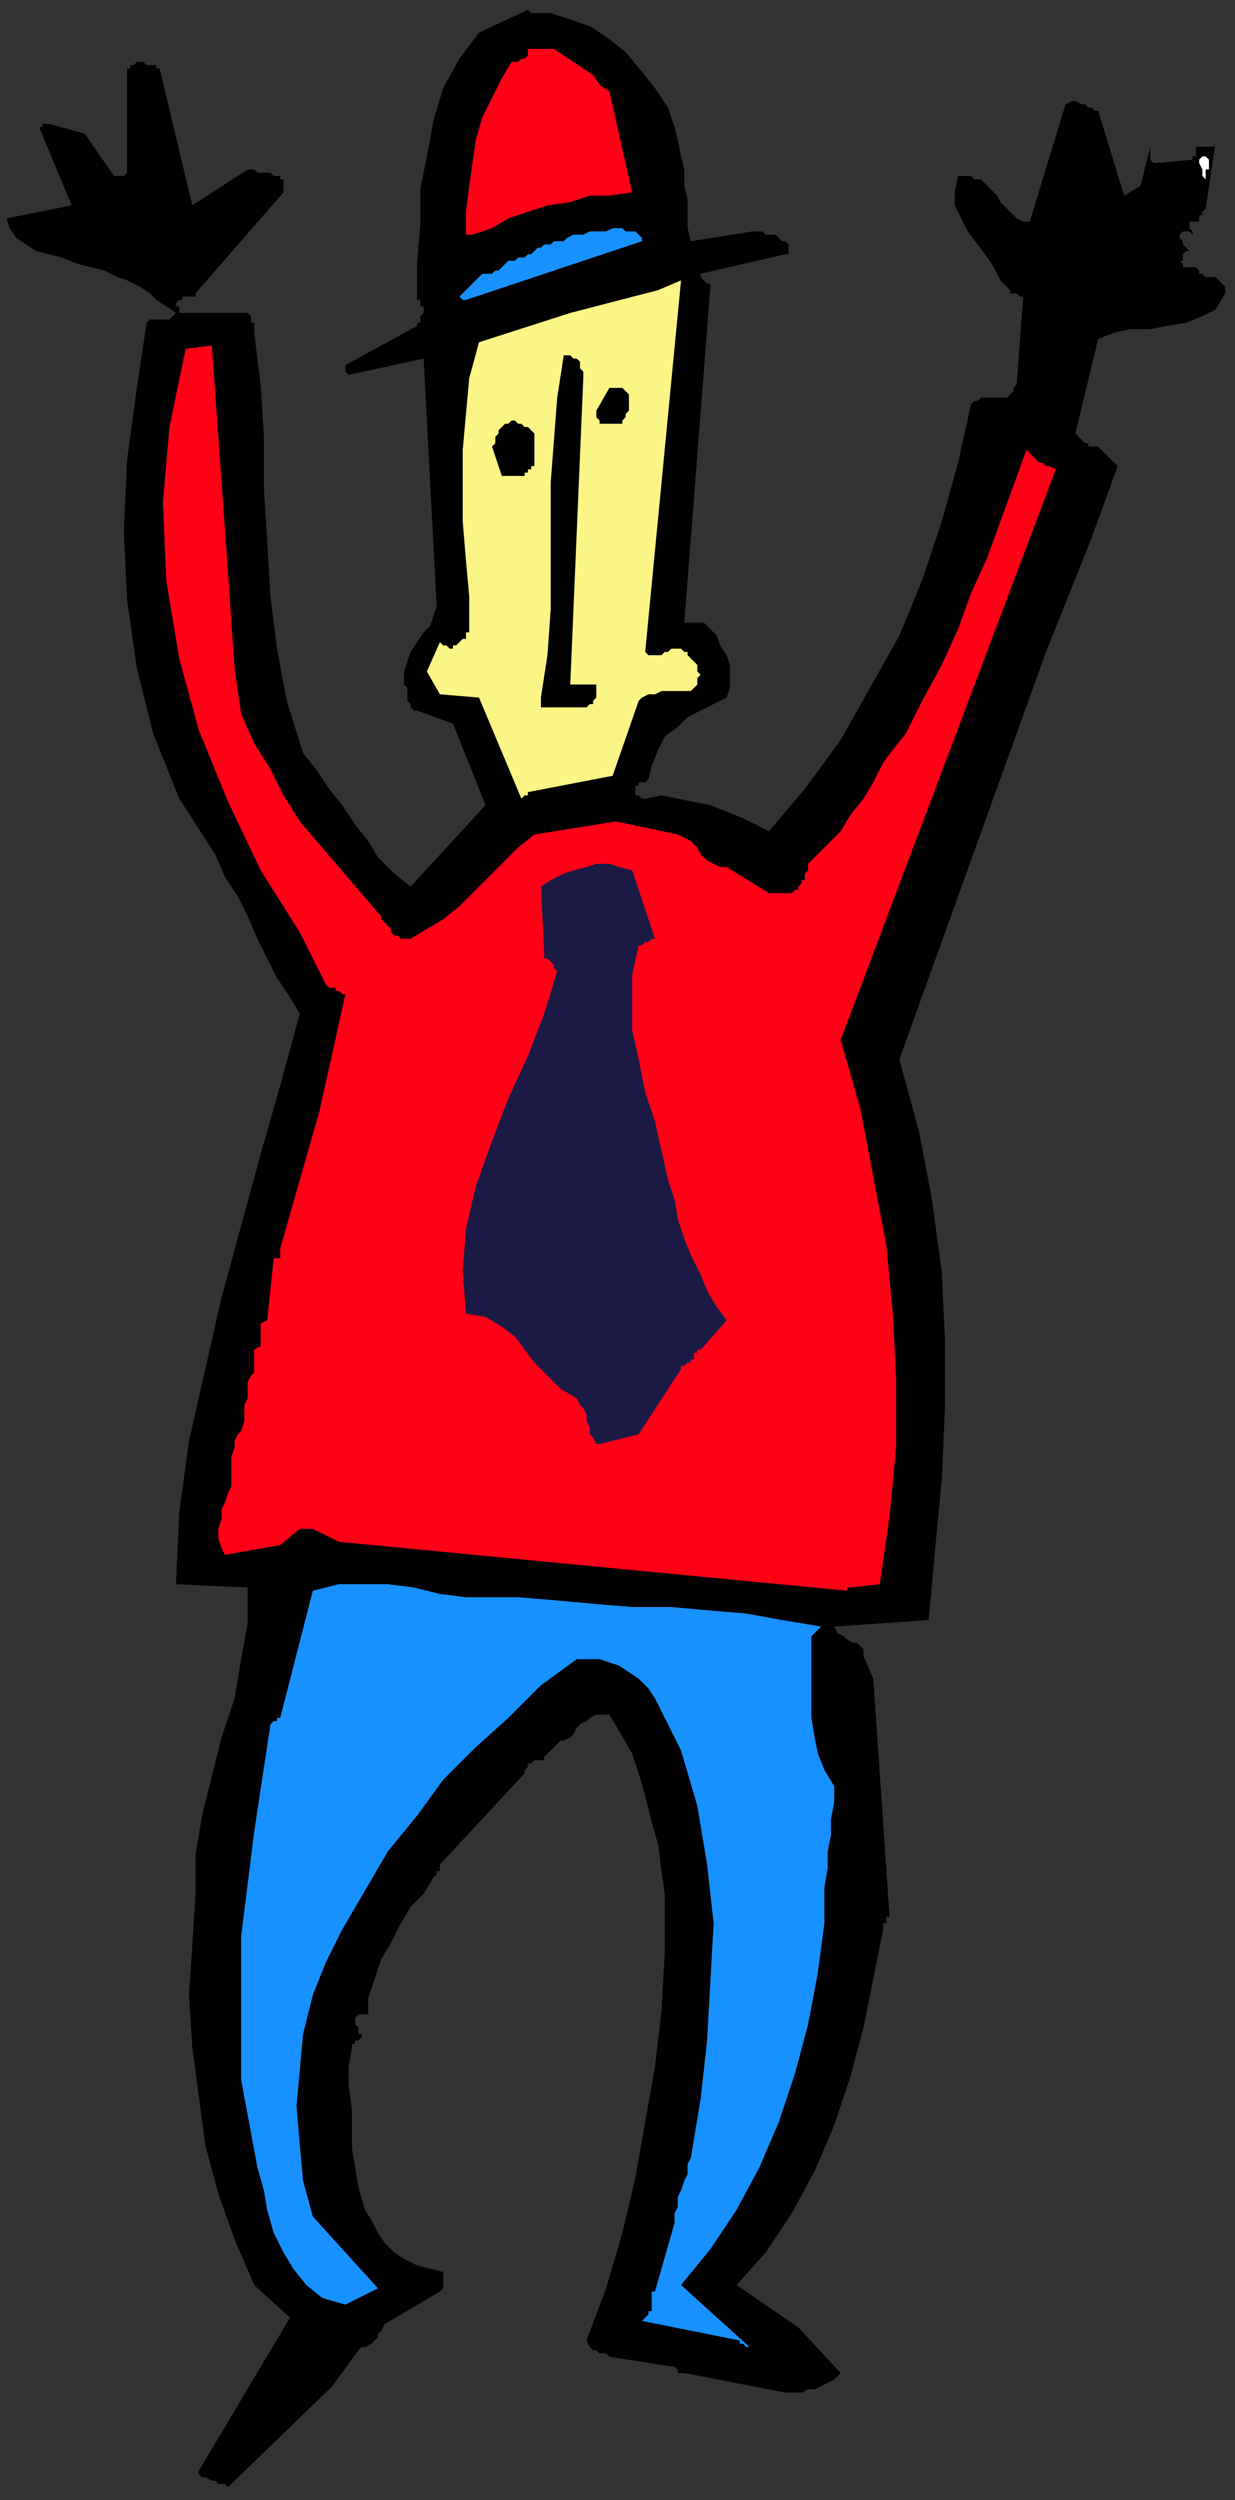 <?xml version="1.0" encoding="UTF-8" standalone="no"?>
<svg
   xmlns:dc="http://purl.org/dc/elements/1.1/"
   xmlns:cc="http://creativecommons.org/ns#"
   xmlns:rdf="http://www.w3.org/1999/02/22-rdf-syntax-ns#"
   xmlns:svg="http://www.w3.org/2000/svg"
   xmlns="http://www.w3.org/2000/svg"
   xmlns:sodipodi="http://sodipodi.sourceforge.net/DTD/sodipodi-0.dtd"
   xmlns:inkscape="http://www.inkscape.org/namespaces/inkscape"
   version="1.0"
   width="100.277mm"
   height="202.935mm"
   id="svg29"
   sodipodi:docname="CMEN184.WMF">
  <rect width="100%" height="100%" fill="#333333" stroke="none"/>
  <sodipodi:namedview
     pagecolor="#ffffff"
     bordercolor="#666666"
     borderopacity="1"
     objecttolerance="10"
     gridtolerance="10"
     guidetolerance="10"
     inkscape:pageopacity="0"
     inkscape:pageshadow="2"
     inkscape:window-width="640"
     inkscape:window-height="480"
     id="namedview31" />
  <defs
     id="defs3">
    <pattern
       id="WMFhbasepattern"
       patternUnits="userSpaceOnUse"
       width="6"
       height="6"
       x="0"
       y="0" />
  </defs>
  <path
     style="fill:none;stroke:none;"
     d="  M 0,0   L 378,0   L 378,766   L 0,766   z "
     id="path5" />
  <path
     style="fill:#000000;fill-rule:evenodd;fill-opacity:1;stroke:none;"
     d="  M 71,762   L 102,732   L 110,721   L 111,720   L 112,720   L 114,719   L 115,718   L 116,717   L 116,716   L 117,715   L 118,713   L 135,703   L 135,703   L 136,702   L 136,701   L 136,701   L 136,700   L 136,699   L 136,698   L 136,697   L 132,696   L 128,695   L 124,693   L 121,691   L 118,688   L 116,685   L 114,681   L 112,678   L 110,671   L 109,665   L 108,659   L 108,653   L 108,647   L 107,640   L 107,634   L 108,628   L 108,628   L 108,627   L 108,627   L 109,627   L 109,626   L 110,626   L 110,626   L 111,625   L 111,624   L 110,624   L 110,623   L 110,622   L 109,621   L 109,620   L 109,619   L 110,618   L 110,618   L 111,618   L 111,618   L 112,618   L 112,618   L 113,618   L 113,619   L 113,619   L 113,613   L 115,607   L 117,601   L 120,596   L 123,590   L 126,585   L 130,581   L 133,576   L 133,576   L 134,575   L 134,575   L 134,574   L 135,574   L 135,573   L 135,572   L 135,572   L 161,544   L 161,543   L 162,542   L 162,541   L 163,541   L 164,540   L 164,540   L 165,540   L 167,540   L 167,539   L 168,538   L 169,537   L 170,536   L 171,535   L 172,534   L 173,534   L 175,533   L 176,532   L 177,530   L 178,529   L 180,528   L 181,527   L 183,526   L 185,526   L 187,526   L 190,531   L 194,538   L 196,544   L 198,551   L 200,559   L 202,566   L 203,574   L 204,581   L 204,599   L 203,617   L 201,634   L 198,651   L 195,668   L 191,685   L 186,702   L 180,718   L 181,720   L 181,720   L 182,721   L 183,721   L 184,722   L 185,722   L 186,722   L 187,723   L 206,726   L 207,726   L 207,726   L 208,727   L 208,727   L 208,727   L 208,728   L 209,728   L 210,728   L 241,734   L 244,734   L 246,734   L 248,733   L 250,733   L 252,732   L 254,731   L 256,730   L 258,728   L 245,714   L 226,701   L 235,691   L 243,679   L 250,666   L 256,652   L 261,637   L 265,622   L 268,607   L 271,592   L 271,591   L 271,590   L 272,590   L 272,589   L 272,588   L 273,588   L 273,588   L 273,588   L 268,515   L 265,508   L 265,506   L 264,505   L 263,504   L 262,504   L 260,503   L 259,502   L 257,501   L 256,499   L 285,497   L 287,475   L 289,454   L 290,432   L 290,411   L 289,390   L 286,368   L 282,347   L 276,325   L 321,200   L 335,165   L 343,143   L 337,137   L 336,137   L 335,137   L 334,137   L 334,136   L 333,136   L 332,135   L 331,134   L 330,133   L 337,104   L 342,102   L 347,101   L 353,101   L 358,100   L 364,99   L 369,97   L 373,95   L 376,90   L 376,90   L 376,89   L 376,89   L 376,88   L 376,88   L 375,87   L 375,87   L 374,86   L 374,86   L 374,86   L 373,85   L 372,85   L 371,85   L 370,85   L 369,84   L 368,84   L 368,83   L 368,83   L 367,82   L 366,82   L 366,82   L 365,82   L 364,82   L 363,82   L 363,81   L 362,80   L 363,80   L 363,79   L 363,78   L 364,77   L 364,77   L 365,77   L 365,77   L 364,76   L 364,76   L 363,75   L 363,74   L 362,73   L 362,72   L 363,71   L 363,71   L 363,71   L 364,71   L 364,71   L 365,71   L 365,71   L 366,72   L 366,72   L 366,72   L 366,71   L 366,71   L 366,71   L 365,70   L 365,70   L 365,69   L 365,68   L 366,68   L 366,68   L 367,68   L 367,68   L 367,67   L 367,67   L 367,68   L 368,68   L 368,68   L 368,67   L 368,67   L 368,66   L 369,66   L 369,65   L 370,64   L 370,64   L 373,44   L 373,45   L 372,45   L 371,45   L 371,45   L 370,45   L 369,45   L 368,45   L 367,45   L 367,46   L 367,46   L 367,46   L 367,47   L 367,47   L 367,48   L 366,48   L 366,49   L 355,50   L 355,50   L 354,50   L 353,49   L 353,49   L 353,48   L 353,47   L 353,46   L 353,45   L 350,57   L 345,60   L 337,34   L 336,34   L 335,33   L 334,33   L 333,32   L 332,32   L 330,31   L 329,31   L 327,32   L 316,68   L 314,68   L 312,67   L 311,66   L 310,65   L 308,63   L 307,62   L 306,60   L 305,59   L 304,58   L 303,57   L 302,56   L 301,55   L 299,55   L 298,54   L 296,54   L 294,54   L 293,59   L 293,63   L 295,67   L 297,71   L 300,75   L 303,79   L 305,82   L 307,86   L 308,87   L 309,88   L 310,89   L 310,90   L 311,90   L 312,90   L 313,91   L 314,91   L 312,118   L 311,119   L 311,120   L 310,121   L 309,122   L 308,122   L 307,122   L 306,122   L 304,122   L 304,122   L 303,122   L 302,122   L 301,122   L 300,123   L 299,123   L 299,123   L 298,124   L 294,142   L 289,160   L 283,178   L 276,195   L 267,211   L 258,227   L 247,242   L 236,255   L 232,253   L 228,251   L 223,249   L 218,247   L 213,246   L 208,245   L 203,244   L 198,245   L 197,245   L 196,244   L 196,244   L 195,244   L 195,243   L 195,243   L 195,242   L 195,241   L 195,241   L 196,241   L 196,240   L 196,240   L 197,240   L 197,240   L 198,240   L 199,239   L 200,235   L 202,230   L 204,226   L 208,223   L 211,220   L 215,218   L 219,216   L 223,214   L 224,211   L 224,207   L 224,204   L 223,201   L 221,198   L 220,195   L 218,193   L 216,191   L 215,191   L 215,191   L 214,191   L 213,191   L 212,191   L 212,191   L 211,191   L 210,191   L 218,88   L 218,88   L 218,87   L 217,87   L 217,87   L 216,86   L 216,86   L 215,85   L 215,84   L 241,78   L 242,78   L 242,78   L 242,77   L 242,77   L 242,76   L 242,76   L 242,75   L 241,74   L 240,74   L 239,73   L 238,72   L 237,72   L 235,72   L 234,71   L 233,71   L 231,71   L 212,74   L 211,70   L 211,65   L 211,61   L 210,57   L 210,52   L 209,48   L 208,43   L 207,39   L 205,33   L 201,27   L 197,22   L 192,16   L 187,12   L 181,8   L 175,6   L 169,4   L 168,4   L 167,4   L 166,4   L 165,4   L 164,4   L 164,4   L 163,4   L 162,3   L 147,10   L 141,18   L 136,27   L 133,37   L 131,48   L 129,58   L 129,69   L 128,80   L 128,91   L 128,91   L 128,91   L 128,91   L 128,92   L 129,92   L 129,93   L 129,94   L 130,94   L 130,95   L 130,96   L 129,97   L 129,97   L 129,98   L 129,99   L 128,99   L 128,100   L 106,112   L 106,112   L 106,112   L 106,113   L 106,113   L 106,114   L 106,114   L 106,114   L 107,115   L 130,110   L 134,186   L 133,189   L 132,192   L 130,194   L 128,197   L 126,200   L 125,203   L 124,206   L 124,210   L 125,211   L 125,213   L 125,214   L 125,215   L 126,216   L 126,217   L 127,218   L 128,218   L 139,222   L 149,247   L 126,272   L 121,268   L 116,263   L 113,258   L 109,253   L 105,247   L 101,242   L 97,236   L 93,231   L 88,215   L 85,199   L 83,183   L 82,166   L 81,150   L 81,134   L 80,118   L 78,102   L 78,101   L 78,100   L 78,100   L 78,99   L 77,99   L 77,98   L 77,97   L 76,96   L 55,96   L 55,95   L 55,94   L 54,94   L 54,94   L 54,94   L 54,94   L 54,93   L 55,92   L 55,92   L 56,92   L 56,91   L 57,91   L 58,91   L 59,91   L 60,91   L 60,90   L 87,59   L 87,59   L 87,58   L 87,58   L 87,57   L 87,57   L 87,56   L 87,55   L 86,55   L 86,54   L 84,54   L 83,53   L 82,53   L 80,53   L 79,53   L 78,52   L 76,52   L 59,63   L 49,21   L 48,21   L 48,20   L 47,20   L 46,20   L 45,20   L 44,19   L 43,19   L 42,19   L 41,20   L 41,20   L 40,20   L 40,20   L 40,20   L 40,21   L 40,21   L 39,21   L 39,51   L 39,52   L 39,52   L 39,53   L 38,54   L 38,54   L 37,54   L 36,54   L 35,54   L 26,41   L 15,38   L 15,38   L 15,38   L 14,38   L 14,38   L 13,38   L 13,38   L 13,39   L 12,39   L 22,63   L 2,67   L 3,70   L 5,73   L 8,75   L 11,77   L 15,78   L 19,79   L 24,81   L 28,82   L 32,83   L 36,85   L 39,86   L 43,88   L 46,90   L 48,92   L 51,94   L 54,96   L 53,97   L 52,98   L 51,98   L 50,98   L 49,98   L 48,98   L 46,98   L 45,99   L 42,119   L 39,141   L 38,163   L 39,184   L 42,205   L 47,225   L 55,245   L 66,262   L 69,269   L 73,275   L 76,281   L 79,288   L 82,294   L 85,300   L 89,306   L 92,311   L 86,333   L 80,354   L 74,376   L 68,398   L 63,420   L 58,442   L 55,464   L 54,486   L 76,487   L 76,498   L 74,509   L 72,521   L 68,533   L 65,545   L 62,557   L 60,569   L 60,581   L 59,597   L 58,612   L 59,628   L 61,643   L 63,658   L 67,673   L 72,687   L 78,701   L 89,711   L 61,758   L 61,759   L 62,760   L 63,760   L 65,761   L 66,761   L 67,762   L 69,762   L 70,763   L 70,763   L 70,763   L 70,763   L 71,762   L 71,762   L 71,762   L 71,762   L 71,762  z "
     id="path7" />
  <path
     style="fill:#1791ff;fill-rule:evenodd;fill-opacity:1;stroke:none;"
     d="  M 230,720   L 209,701   L 218,690   L 226,678   L 233,665   L 239,651   L 244,636   L 248,621   L 251,605   L 253,590   L 253,584   L 253,579   L 254,573   L 254,568   L 255,563   L 255,558   L 256,553   L 256,548   L 253,543   L 251,538   L 250,533   L 249,527   L 249,521   L 249,515   L 249,509   L 249,504   L 249,503   L 249,502   L 249,502   L 250,501   L 250,501   L 251,500   L 251,500   L 252,499   L 240,497   L 229,495   L 217,494   L 206,493   L 194,493   L 182,492   L 171,491   L 159,490   L 151,490   L 143,490   L 135,489   L 127,487   L 119,486   L 111,486   L 104,486   L 96,488   L 86,527   L 85,527   L 85,527   L 85,527   L 85,528   L 85,528   L 84,528   L 84,528   L 83,529   L 78,562   L 74,594   L 74,638   L 79,665   L 81,672   L 82,678   L 84,685   L 87,691   L 90,696   L 94,701   L 99,705   L 106,707   L 116,702   L 96,680   L 93,669   L 92,658   L 91,646   L 92,635   L 93,624   L 96,612   L 100,602   L 105,592   L 112,580   L 119,568   L 128,557   L 136,546   L 146,536   L 156,527   L 166,517   L 177,509   L 180,509   L 184,509   L 187,510   L 190,511   L 193,513   L 196,515   L 199,518   L 201,521   L 209,537   L 214,554   L 217,572   L 219,590   L 218,608   L 217,626   L 215,644   L 212,662   L 211,664   L 211,667   L 210,669   L 209,672   L 208,674   L 208,677   L 207,679   L 207,682   L 201,703   L 201,703   L 200,703   L 200,704   L 200,705   L 200,705   L 200,706   L 200,707   L 200,707   L 200,708   L 200,708   L 200,709   L 199,709   L 199,710   L 198,711   L 198,711   L 197,712   L 227,718   L 227,719   L 228,719   L 228,719   L 229,720   L 229,720   L 230,720   L 230,720   L 230,720  z "
     id="path9" />
  <path
     style="fill:#ff0017;fill-rule:evenodd;fill-opacity:1;stroke:none;"
     d="  M 261,487   L 270,486   L 273,465   L 275,444   L 275,423   L 274,403   L 272,382   L 268,361   L 264,340   L 258,319   L 324,144   L 322,143   L 321,143   L 320,142   L 319,142   L 318,141   L 317,140   L 316,139   L 315,138   L 311,149   L 307,160   L 303,171   L 298,182   L 294,193   L 289,204   L 283,215   L 278,225   L 274,230   L 271,234   L 268,240   L 265,245   L 261,250   L 258,255   L 253,260   L 249,264   L 249,264   L 248,265   L 248,265   L 248,266   L 248,267   L 248,267   L 247,268   L 247,269   L 247,269   L 247,270   L 246,270   L 246,271   L 245,272   L 245,273   L 244,273   L 243,274   L 236,274   L 223,266   L 221,266   L 219,265   L 217,264   L 215,262   L 214,260   L 212,258   L 210,257   L 208,256   L 189,252   L 164,256   L 159,260   L 155,264   L 150,269   L 146,273   L 141,278   L 136,282   L 131,285   L 126,288   L 125,288   L 124,288   L 123,288   L 122,287   L 121,287   L 121,287   L 120,286   L 120,286   L 120,285   L 119,284   L 119,284   L 118,283   L 118,283   L 117,282   L 117,281   L 116,280   L 110,273   L 104,266   L 98,259   L 92,252   L 87,244   L 83,236   L 78,228   L 74,219   L 72,205   L 71,191   L 70,176   L 69,162   L 68,148   L 67,134   L 66,120   L 65,106   L 57,107   L 52,131   L 50,154   L 51,178   L 55,202   L 61,224   L 70,246   L 80,267   L 92,286   L 100,302   L 101,303   L 101,303   L 102,303   L 103,303   L 103,304   L 104,304   L 105,305   L 106,305   L 98,341   L 86,383   L 86,383   L 86,384   L 86,385   L 86,385   L 86,386   L 86,386   L 85,386   L 84,386   L 82,405   L 80,406   L 80,407   L 80,408   L 80,409   L 80,410   L 80,411   L 80,412   L 80,413   L 78,414   L 78,415   L 78,416   L 78,417   L 78,418   L 78,419   L 78,420   L 78,421   L 77,422   L 76,424   L 76,427   L 76,429   L 75,431   L 75,434   L 75,436   L 74,439   L 73,440   L 72,442   L 72,444   L 71,447   L 71,449   L 71,452   L 71,454   L 71,456   L 70,458   L 69,461   L 68,463   L 68,466   L 67,469   L 67,472   L 68,475   L 69,477   L 86,474   L 92,469   L 93,469   L 93,469   L 93,469   L 94,469   L 95,469   L 95,469   L 96,469   L 96,469   L 104,473   L 260,488   L 260,488   L 260,488   L 260,487   L 260,487   L 260,487   L 261,487   L 261,487   L 261,487  z "
     id="path11" />
  <path
     style="fill:#1a1a45;fill-rule:evenodd;fill-opacity:1;stroke:none;"
     d="  M 184,443   L 196,440   L 209,420   L 209,419   L 210,419   L 210,419   L 211,418   L 212,418   L 212,417   L 213,417   L 213,415   L 213,415   L 214,415   L 214,415   L 214,414   L 215,414   L 215,414   L 215,414   L 216,413   L 223,405   L 220,401   L 217,396   L 215,391   L 212,385   L 210,380   L 208,374   L 207,368   L 205,362   L 203,353   L 201,344   L 198,335   L 196,325   L 194,316   L 194,307   L 194,299   L 196,290   L 196,290   L 197,290   L 197,290   L 198,289   L 199,289   L 199,289   L 200,288   L 201,288   L 194,267   L 190,266   L 187,265   L 183,265   L 180,266   L 176,267   L 173,268   L 169,270   L 166,272   L 167,292   L 167,293   L 167,294   L 168,294   L 169,295   L 169,295   L 170,296   L 170,297   L 171,298   L 167,311   L 162,324   L 156,337   L 151,350   L 146,364   L 143,377   L 142,390   L 143,403   L 149,404   L 154,407   L 158,410   L 161,414   L 164,418   L 168,422   L 172,426   L 177,429   L 178,431   L 179,432   L 180,434   L 180,436   L 181,438   L 181,440   L 182,441   L 183,443   L 183,443   L 183,443   L 184,443   L 184,443   L 184,443   L 184,443   L 184,443   L 184,443  z "
     id="path13" />
  <path
     style="fill:#faf585;fill-rule:evenodd;fill-opacity:1;stroke:none;"
     d="  M 162,243   L 188,238   L 196,215   L 197,214   L 199,213   L 201,213   L 203,212   L 205,212   L 207,212   L 210,212   L 212,212   L 213,211   L 214,210   L 214,210   L 214,208   L 215,207   L 214,206   L 214,205   L 214,204   L 213,203   L 212,202   L 211,201   L 211,200   L 210,200   L 209,199   L 207,199   L 206,199   L 205,200   L 204,200   L 203,201   L 202,201   L 201,201   L 200,201   L 199,201   L 198,200   L 209,86   L 202,89   L 175,96   L 147,105   L 144,116   L 143,127   L 142,138   L 142,149   L 142,160   L 143,172   L 144,183   L 144,194   L 143,194   L 143,195   L 143,196   L 142,196   L 141,197   L 141,197   L 140,198   L 139,198   L 139,199   L 138,199   L 138,199   L 137,198   L 136,198   L 136,198   L 135,197   L 135,197   L 131,206   L 135,213   L 147,214   L 160,245   L 160,245   L 161,244   L 161,244   L 161,244   L 162,244   L 162,244   L 162,243   L 162,243  z "
     id="path15" />
  <path
     style="fill:#000000;fill-rule:evenodd;fill-opacity:1;stroke:none;"
     d="  M 169,217   L 180,217   L 181,216   L 182,216   L 182,215   L 183,214   L 183,213   L 183,212   L 183,211   L 183,210   L 175,210   L 179,116   L 179,115   L 179,114   L 178,113   L 178,112   L 178,112   L 178,111   L 177,110   L 177,110   L 176,110   L 176,110   L 175,109   L 175,109   L 174,109   L 174,109   L 173,109   L 173,109   L 171,122   L 170,135   L 169,148   L 169,161   L 169,174   L 169,187   L 168,201   L 166,214   L 166,214   L 166,215   L 166,216   L 166,216   L 166,217   L 166,217   L 166,217   L 167,217   L 167,217   L 167,217   L 167,217   L 168,217   L 168,217   L 168,217   L 168,217   L 169,217  z "
     id="path17" />
  <path
     style="fill:#000000;fill-rule:evenodd;fill-opacity:1;stroke:none;"
     d="  M 157,146   L 157,146   L 157,146   L 158,146   L 158,146   L 159,146   L 159,146   L 160,146   L 160,146   L 161,146   L 161,145   L 161,145   L 162,145   L 162,144   L 163,144   L 163,143   L 164,143   L 164,142   L 164,141   L 164,140   L 164,138   L 164,137   L 164,136   L 164,134   L 164,133   L 163,132   L 163,132   L 162,131   L 161,131   L 160,130   L 159,130   L 158,129   L 157,129   L 156,130   L 155,130   L 154,131   L 153,132   L 153,133   L 152,134   L 152,136   L 151,137   L 154,146   L 154,146   L 154,146   L 155,146   L 155,146   L 156,146   L 157,146   L 157,146   L 157,146  z "
     id="path19" />
  <path
     style="fill:#000000;fill-rule:evenodd;fill-opacity:1;stroke:none;"
     d="  M 187,130   L 187,130   L 187,130   L 187,130   L 188,130   L 188,130   L 189,130   L 189,130   L 190,130   L 191,130   L 191,129   L 192,128   L 192,127   L 193,126   L 193,124   L 193,123   L 193,122   L 193,121   L 193,121   L 193,121   L 192,120   L 192,120   L 191,119   L 191,119   L 190,119   L 190,119   L 189,119   L 189,119   L 189,119   L 188,119   L 188,119   L 187,119   L 187,119   L 183,126   L 183,126   L 183,127   L 183,128   L 183,128   L 184,129   L 184,129   L 184,130   L 184,130   L 185,130   L 185,130   L 185,130   L 186,130   L 186,130   L 186,130   L 186,130   L 187,130  z "
     id="path21" />
  <path
     style="fill:#1791ff;fill-rule:evenodd;fill-opacity:1;stroke:none;"
     d="  M 143,92   L 197,74   L 197,73   L 196,72   L 195,71   L 194,71   L 192,71   L 191,70   L 189,70   L 188,70   L 186,71   L 183,71   L 181,71   L 179,72   L 177,72   L 176,72   L 174,73   L 173,74   L 171,74   L 170,74   L 169,75   L 168,75   L 167,75   L 166,76   L 165,76   L 164,77   L 163,78   L 162,78   L 161,79   L 159,79   L 158,80   L 156,80   L 155,81   L 154,82   L 153,83   L 153,83   L 153,83   L 152,83   L 151,84   L 151,84   L 150,84   L 149,84   L 148,84   L 147,85   L 146,86   L 145,87   L 144,88   L 143,89   L 142,90   L 141,91   L 141,91   L 141,91   L 142,92   L 142,92   L 143,92   L 143,92   L 143,92   L 143,92  z "
     id="path23" />
  <path
     style="fill:#ff0017;fill-rule:evenodd;fill-opacity:1;stroke:none;"
     d="  M 145,72   L 151,70   L 156,67   L 162,65   L 168,63   L 175,62   L 181,60   L 187,60   L 194,59   L 187,28   L 184,26   L 182,23   L 179,21   L 176,19   L 173,17   L 170,15   L 166,15   L 162,15   L 162,16   L 162,17   L 161,18   L 161,18   L 160,18   L 159,19   L 158,19   L 157,19   L 154,24   L 151,30   L 148,36   L 146,43   L 145,50   L 144,57   L 143,65   L 143,72   L 143,72   L 144,72   L 144,72   L 144,72   L 145,72   L 145,72   L 145,72   L 145,72  z "
     id="path25" />
  <path
     style="fill:#ffffff;fill-rule:evenodd;fill-opacity:1;stroke:none;"
     d="  M 370,55   L 370,54   L 370,53   L 370,52   L 371,52   L 371,51   L 371,50   L 371,49   L 370,48   L 369,48   L 368,49   L 368,50   L 369,52   L 369,54   L 370,55   L 370,55   L 370,55  z "
     id="path27" />
</svg>
